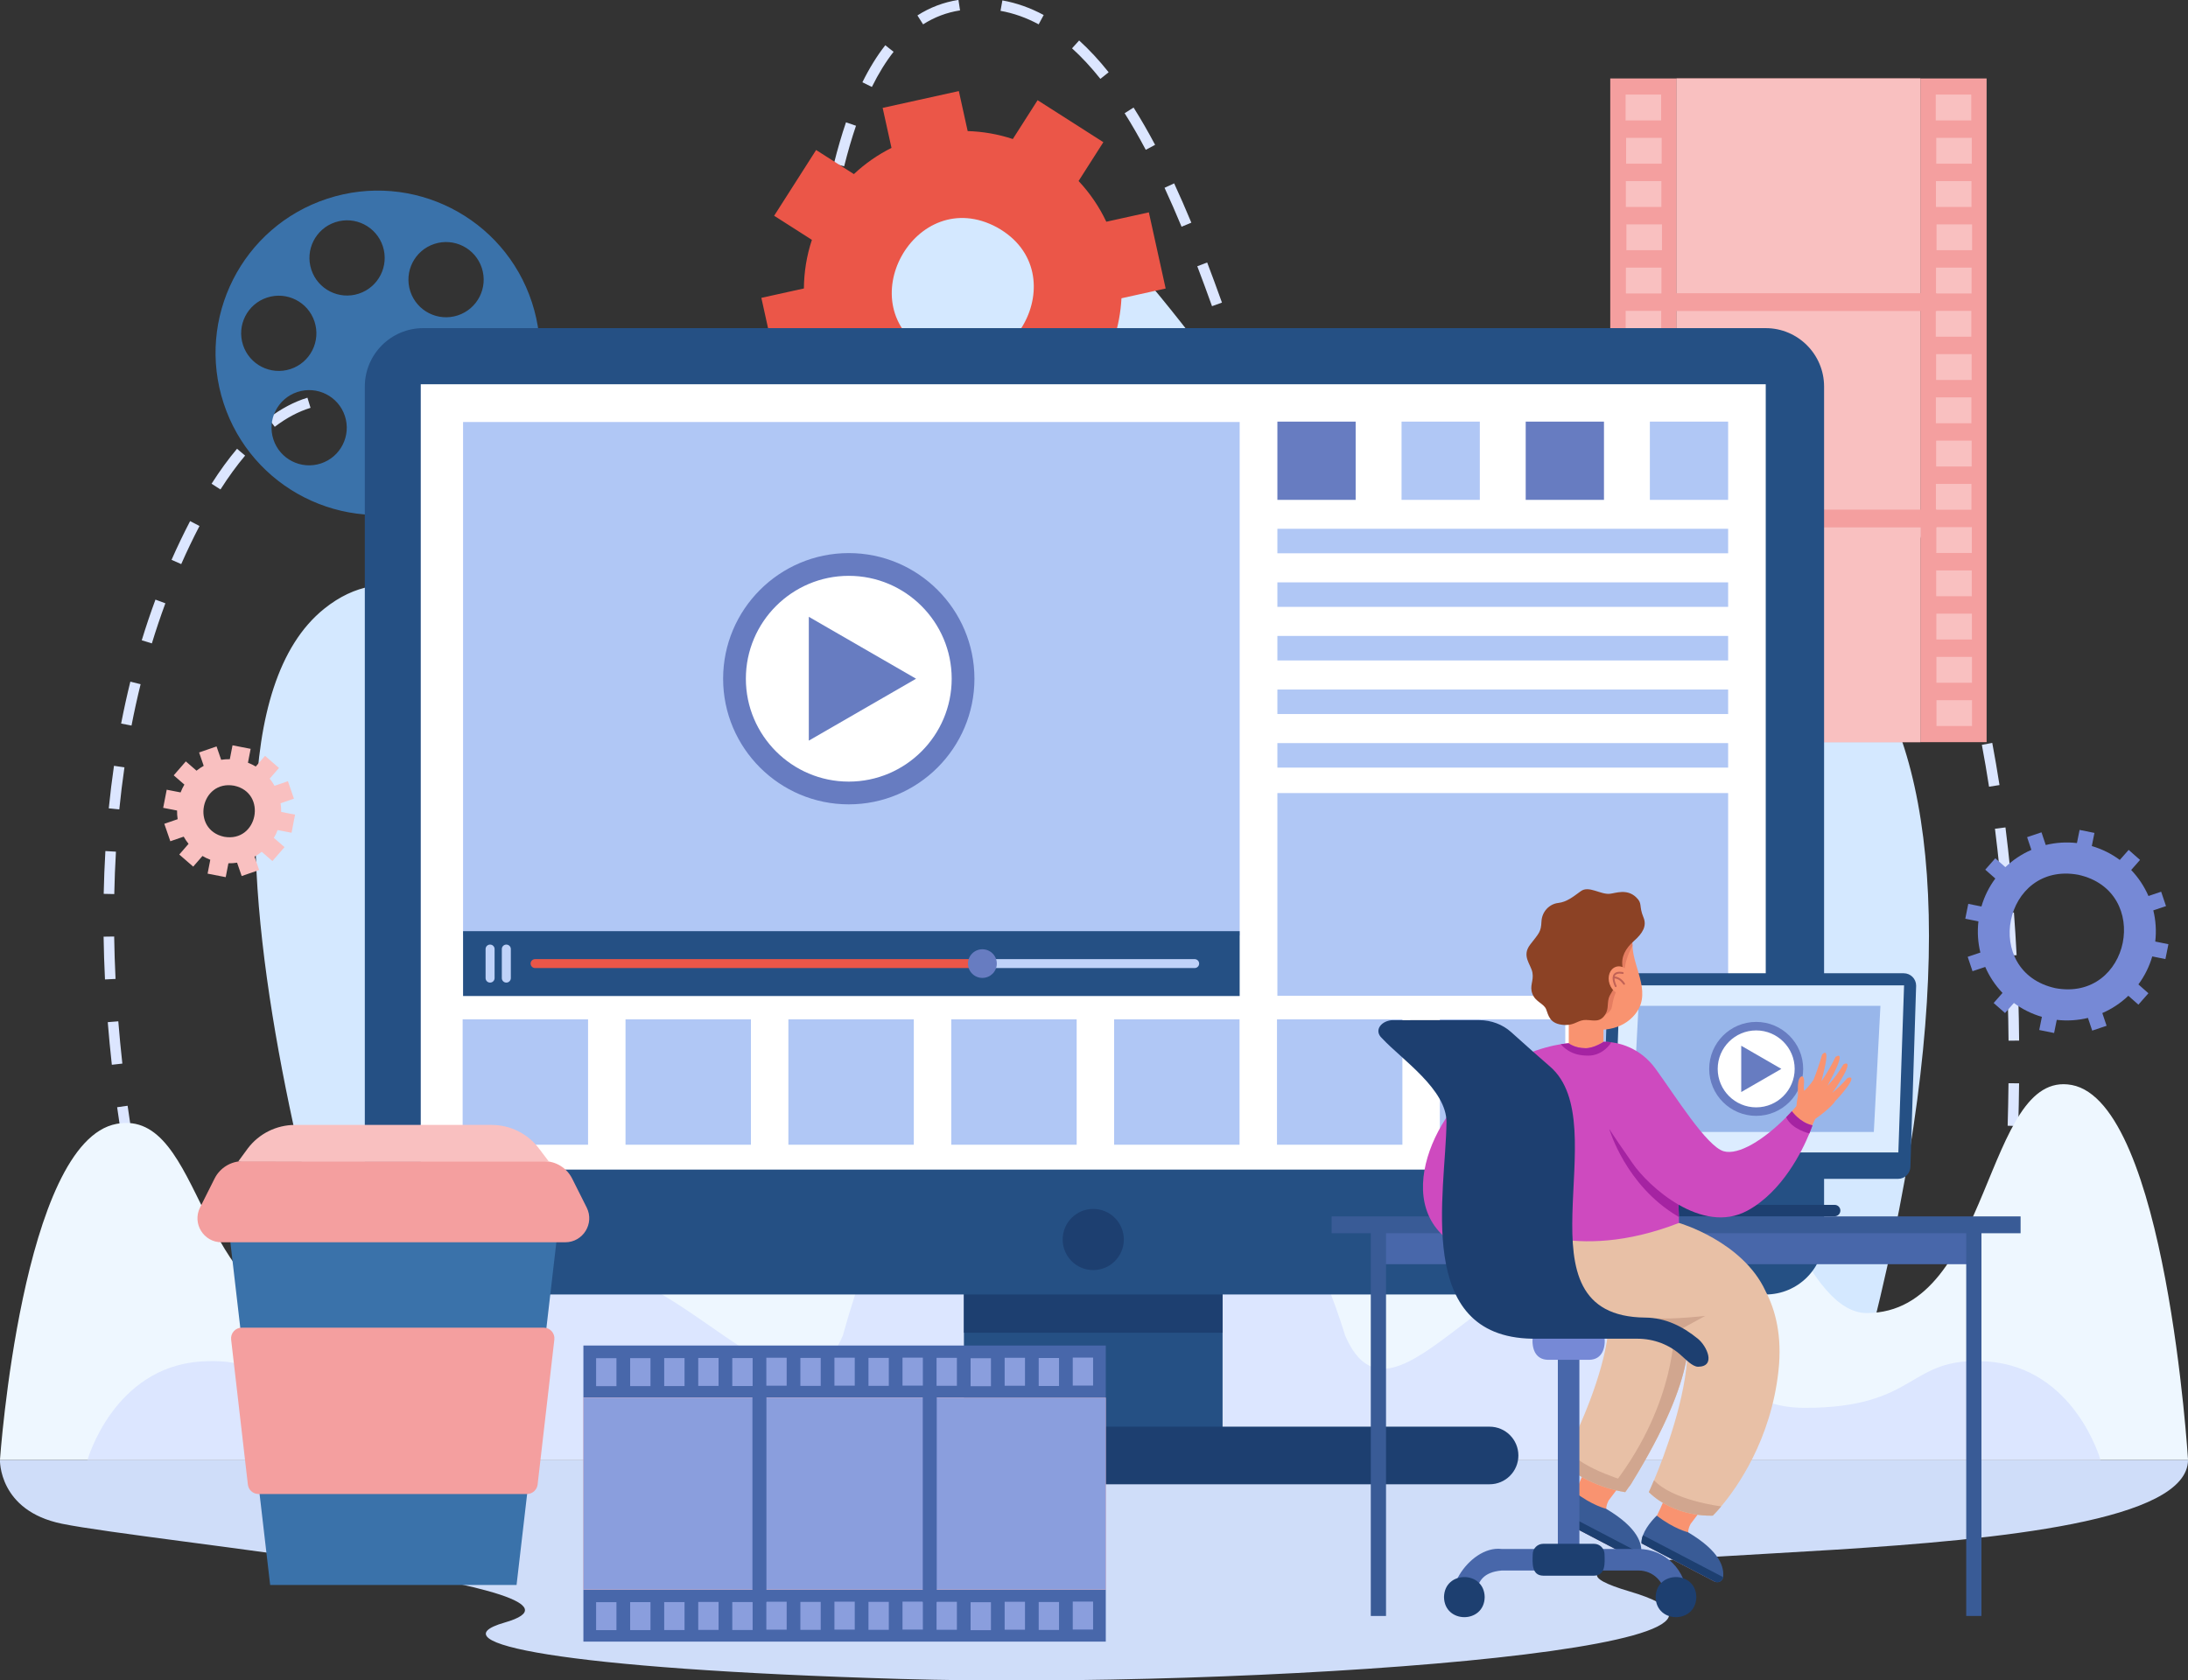 <?xml version="1.0" encoding="UTF-8"?>
<!-- Creator: CorelDRAW 2020 (64-Bit) -->
<svg xmlns="http://www.w3.org/2000/svg" xmlns:xlink="http://www.w3.org/1999/xlink" xmlns:xodm="http://www.corel.com/coreldraw/odm/2003" xml:space="preserve" width="124.257mm" height="95.453mm" version="1.1" style="shape-rendering:geometricPrecision; text-rendering:geometricPrecision; image-rendering:optimizeQuality; fill-rule:evenodd; clip-rule:evenodd" viewBox="0 0 12425.68 9545.32">
 <rect x="0" y="0" width="12425.68" height="9545.32" fill="#333333" stroke="none"/>
 <defs>
  <style type="text/css">
   <![CDATA[
    .fil10 {fill:#1D3F70;fill-rule:nonzero}
    .fil9 {fill:#255084;fill-rule:nonzero}
    .fil16 {fill:#395B96;fill-rule:nonzero}
    .fil6 {fill:#3A72AA;fill-rule:nonzero}
    .fil15 {fill:#4867AA;fill-rule:nonzero}
    .fil14 {fill:#677CC1;fill-rule:nonzero}
    .fil8 {fill:#7689D6;fill-rule:nonzero}
    .fil27 {fill:#8A9EDD;fill-rule:nonzero}
    .fil25 {fill:#8C4225;fill-rule:nonzero}
    .fil18 {fill:#98B6EA;fill-rule:nonzero}
    .fil20 {fill:#A523A2;fill-rule:nonzero}
    .fil12 {fill:#B0C7F5;fill-rule:nonzero}
    .fil13 {fill:#BFD2F9;fill-rule:nonzero}
    .fil26 {fill:#C16256;fill-rule:nonzero}
    .fil19 {fill:#CE4ABF;fill-rule:nonzero}
    .fil0 {fill:#CFDDF9;fill-rule:nonzero}
    .fil23 {fill:#D1A68F;fill-rule:nonzero}
    .fil1 {fill:#D4E8FF;fill-rule:nonzero}
    .fil2 {fill:#DCE6FF;fill-rule:nonzero}
    .fil17 {fill:#DCECFF;fill-rule:nonzero}
    .fil24 {fill:#E57D61;fill-rule:nonzero}
    .fil22 {fill:#E8C0A6;fill-rule:nonzero}
    .fil7 {fill:#EB5648;fill-rule:nonzero}
    .fil3 {fill:#EEF7FF;fill-rule:nonzero}
    .fil4 {fill:#F49F9F;fill-rule:nonzero}
    .fil21 {fill:#F99370;fill-rule:nonzero}
    .fil5 {fill:#F9C0C0;fill-rule:nonzero}
    .fil11 {fill:white;fill-rule:nonzero}
   ]]>
  </style>
 </defs>
 <g id="Layer_x0020_1">
  <g id="_1336392252864">
   <path class="fil0" d="M-0.21 8292.84c0,0 -9.58,288.44 351.58,362.39 494.01,101.17 3218.75,359.5 2514.3,561.45 -397.66,114.02 309.65,263.21 2246.53,320.25 1936.95,56.98 5260.56,-166.39 4142.86,-496.87 -1117.67,-330.47 3167.05,-52.8 3170.85,-747.22l-12426.12 0z"></path>
   <path class="fil1" d="M2192.78 8269.44c0,0 -1404.1,-3967.66 -351.31,-4811.8 703.69,-564.24 1390.72,856.3 2280.98,198.3 792.57,-585.81 280.21,-1962.62 1056.85,-2614.44 1116.79,-937.3 2534.5,3217.95 3648.28,2592.86 1751.99,-983.28 2822.99,567.89 1606.39,4642.31l-8241.19 -7.23z"></path>
   <path class="fil2" d="M5898.63 138.28c-70,-37.78 -142.88,-63.6 -216.68,-76.69l10.56 -59.23c80.06,14.24 158.99,42.14 234.6,82.95l-28.48 52.97zm-656.3 0.09l-32.34 -50.68c71.12,-45.66 149.52,-75.27 233.01,-88.18l9.16 59.51c-75.13,11.58 -145.72,38.25 -209.83,79.35zm1006.8 309.61c-52.49,-65.87 -106.62,-124.24 -160.98,-173.5l40.27 -44.61c56.77,51.44 113.16,112.18 167.67,180.62l-46.96 37.49zm-1297.69 45.93l-53.87 -26.57c39.47,-80.01 83.21,-150.82 130.03,-210.33l47.18 37.21c-44.24,56.28 -85.75,123.48 -123.34,199.69zm1555.33 357.02c-39.52,-74.51 -79.85,-144.46 -119.96,-207.89l50.77 -32.19c40.92,64.75 82.04,136.02 122.26,211.86l-53.07 28.22zm-1712.72 93.62l-58.32 -14.57c20.99,-83.99 44.08,-163.1 68.65,-235.14l56.88 19.45c-24.05,70.45 -46.7,147.91 -67.21,230.26zm1916.11 343.31c-32.29,-77.74 -64.8,-152.13 -96.72,-221.07l54.52 -25.29c32.24,69.68 65.07,144.79 97.69,223.27l-55.49 23.09zm-2006.4 130.26l-59.45 -8.61c12.16,-84.21 25.49,-165.2 39.69,-240.7l59.01 11.11c-14.03,74.68 -27.26,154.83 -39.25,238.2zm2179.27 321.01c-29.03,-81.12 -56.39,-155.28 -83.65,-226.7l56.13 -21.46c27.36,71.81 54.89,146.36 84.02,227.88l-56.5 20.28zm-2233.95 159.66l-59.8 -5.32c7.48,-84.39 15.62,-165.89 24.18,-242.24l59.72 6.72c-8.51,75.88 -16.66,156.92 -24.1,240.84zm5381.14 101.47c-74.41,-31.42 -149.68,-50.87 -223.81,-57.8l5.6 -59.9c80.2,7.52 161.45,28.47 241.55,62.27l-23.34 55.43zm-655.47 73.68l-34.36 -49.28c73.84,-51.75 148.44,-90.09 221.81,-113.92l18.51 57.22c-67.58,21.99 -136.86,57.65 -205.96,105.98zm-2334.33 123.6c-29.88,-89.49 -54.51,-162.46 -77.49,-229.64l56.83 -19.5c23.02,67.33 47.71,140.43 77.64,230.06l-56.98 19.08zm3370.78 74.91c-57.81,-59.32 -117.7,-111.69 -177.97,-155.63l35.41 -48.62c62.92,45.92 125.38,100.51 185.55,162.25l-42.99 42zm-8202.83 97.23c-74.94,-37.34 -148.67,-61.19 -219.12,-70.85l8.16 -59.59c76.94,10.55 156.92,36.33 237.73,76.6l-26.77 53.84zm2405.8 12.6l-59.98 -3.58c5.19,-87.42 10.36,-166.82 15.78,-242.72l59.94 4.29c-5.41,75.65 -10.55,154.82 -15.74,242.01zm4421.84 23.65l-46.61 -37.87c56.29,-69.6 109.72,-129.5 163.16,-183.09l42.52 42.51c-52.01,52.11 -104.02,110.48 -159.07,178.45zm-7475.55 18.39l-36.43 -47.81c71.73,-54.79 146.39,-94.32 221.9,-117.45l17.57 57.52c-68.67,21.03 -136.99,57.29 -203.04,107.74zm9139.36 226.76c-42.99,-70.33 -88.17,-136.85 -134.11,-197.7l47.93 -36.28c47.08,62.41 93.4,130.56 137.44,202.55l-51.26 31.43zm-8113.42 2.57c-61.4,-59.85 -121.76,-112.72 -179.42,-157.15l36.63 -47.67c59.49,45.84 121.64,100.26 184.69,161.72l-41.9 43.1zm4608.04 4.22c-27.58,-80.84 -54.57,-161.73 -77.38,-230.18l56.98 -19.03c22.76,68.36 49.75,149.11 77.22,229.77l-56.82 19.44zm-5942.37 122.36l-50.63 -32.38c47.21,-74.02 95.87,-140.88 144.65,-198.7l45.89 38.81c-47.06,55.8 -94.14,120.49 -139.91,192.27zm7503.09 16.98l-50.16 -33.17c50.16,-76.04 95.05,-141.82 137.19,-201.09l48.98 34.89c-41.76,58.7 -86.28,123.91 -136.01,199.37zm-4166.82 69.72l-60 -3.03c4.05,-80.35 8.07,-160.75 12.36,-242.56l59.99 3.15c-4.29,81.76 -8.31,162.13 -12.35,242.44zm-1681.68 145.23c-54.51,-67.75 -105.24,-128.05 -155.11,-184.33l44.94 -39.92c50.49,57.01 101.83,118.02 156.94,186.51l-46.77 37.74zm8011.37 65.64c-32.27,-75.32 -66.44,-148.49 -101.56,-217.47l53.53 -27.29c35.69,70.14 70.43,144.51 103.27,221.03l-55.24 23.73zm-3557.47 37.51c-27.2,-68.33 -55.32,-142.88 -85.95,-227.93l56.5 -20.4c30.42,84.4 58.31,158.35 85.25,226.06l-55.8 22.27zm1131.09 88.96l-50.19 -33.05c42.69,-64.99 86.76,-133.83 131.43,-203.39l50.49 32.51c-44.71,69.74 -88.84,138.65 -131.73,203.93zm-7462.47 0.01l-54.96 -24.29c32.98,-74.78 68.12,-148.2 105.46,-220.02l53.26 27.81c-36.74,70.66 -71.31,142.9 -103.76,216.5zm3532.46 148.07l-59.94 -3.89c4.55,-70.47 9.18,-149.67 14.16,-242.14l59.98 3.25c-4.98,92.68 -9.63,172.09 -14.2,242.78zm-1362.54 44.7c-54.96,-75.2 -100.76,-136.95 -144.13,-194.31l47.88 -36.3c43.58,57.62 89.57,119.61 144.72,195.09l-48.47 35.52zm7883.98 132.28c-24.2,-77.94 -50.02,-154.65 -76.69,-228.02l56.38 -20.62c27.05,74.28 53.25,151.93 77.73,230.78l-57.42 17.86zm-3508.04 26.63c-38.88,-60.05 -77.38,-130.77 -117.77,-216.18l54.3 -25.73c39.2,82.98 76.49,151.41 113.86,209.19l-50.39 32.72zm625.23 41.36l-44.13 -40.8c45.52,-49.4 94.36,-110.33 149.25,-186.27l48.68 35.27c-56.33,77.9 -106.63,140.64 -153.8,191.8zm-7337.84 57.34l-57.45 -17.59c23.87,-78.15 50.05,-155.87 77.83,-231.02l56.33 20.88c-27.38,74.06 -53.18,150.68 -76.71,227.73zm7019.84 129.59c-46.81,0 -92.7,-13.99 -136.45,-41.59l32.02 -50.89c65.71,41.53 130.36,41.63 200.18,8.5l25.81 54.29c-41.29,19.71 -82.15,29.69 -121.56,29.69zm-4397.71 4.96c-48.82,-66.03 -99.47,-135.83 -143.11,-196.06l48.63 -35.33c43.55,60.13 94.08,129.77 142.75,195.59l-48.27 35.8zm1033.47 48.88l-59.58 -7.68c9.23,-71.79 17.49,-150.41 25.28,-240.35l59.84 5.19c-7.85,90.78 -16.2,170.21 -25.54,242.84zm6688.44 156.77c-17.75,-79.44 -36.92,-158.2 -57.04,-234.08l58.18 -15.38c20.22,76.61 39.58,156.12 57.51,236.31l-58.65 13.15zm-10459.61 126.54l-58.98 -11.46c15.57,-80.28 33.17,-160.33 52.35,-237.93l58.3 14.44c-18.92,76.62 -36.3,155.66 -51.67,234.95zm3041.16 49.32c-47.86,-53.35 -99,-114.76 -156.34,-187.74l47.21 -37.19c56.53,71.94 106.84,132.37 153.81,184.74l-44.68 40.19zm612.15 146.33l-53.49 -27.36c27.5,-53.91 51.8,-128.73 72.25,-222.38l58.68 12.84c-21.85,100.08 -47.18,177.56 -77.44,236.9zm-208.4 143.11c-83.46,-13.19 -143.84,-51.23 -227.46,-116.93l37.95 -46.61c73.28,57.41 126.19,91.84 195.91,103.73l-6.4 59.81zm7104.01 8.48c-12.43,-80.27 -26.1,-160.23 -40.72,-237.67l59.04 -11.13c14.62,78.05 28.57,158.64 41.1,239.54l-59.42 9.26zm-10618.29 129.05l-59.77 -6.01c8.16,-81.33 18.11,-162.63 29.57,-241.62l59.44 8.64c-11.33,78.12 -21.16,158.53 -29.24,238.99zm10679.04 349.61c-8.07,-80.76 -17.18,-161.46 -27.05,-239.77l59.6 -7.55c9.97,78.84 19.08,160.08 27.15,241.38l-59.7 5.94zm-10707.58 131.26l-60.06 -1.24c1.68,-81.66 4.9,-163.44 9.59,-243.07l59.96 3.53c-4.65,78.89 -7.84,159.91 -9.49,240.78zm10743.45 350.18c-4.17,-80.81 -9.2,-161.89 -15.09,-240.93l59.89 -4.51c5.98,79.59 11.01,161.1 15.19,242.34l-59.99 3.1zm-10796.23 134.79c-3.99,-81.4 -6.63,-163.17 -7.85,-242.96l60.05 -0.91c1.22,79.1 3.84,160.17 7.79,240.92l-59.99 2.95zm10810.47 347.94c-0.76,-80.93 -2.28,-162.16 -4.65,-241.47l60.08 -1.78c2.37,79.75 3.89,161.42 4.56,242.7l-59.99 0.55zm-10771.55 136.72c-8.96,-80.97 -16.75,-162.38 -23.17,-242.01l59.87 -4.88c6.37,79.05 14.11,159.86 23,240.24l-59.7 6.65zm10826.5 348.14l-60.07 -1.77c2.37,-80.81 3.98,-162.1 4.83,-241.52l60.09 0.64c-0.86,79.79 -2.47,161.47 -4.85,242.65zm-10759.6 133.24c-13.36,-80.17 -25.73,-160.98 -36.75,-240.24l59.48 -8.29c10.96,78.72 23.25,158.99 36.51,238.62l-59.24 9.91zm10737.11 351.57l-59.98 -3.8c5.12,-80.49 9.58,-161.67 13.28,-241.31l59.99 2.79c-3.7,79.95 -8.16,161.45 -13.29,242.32zm-10645 125.53c-17.35,-79.2 -33.86,-159.26 -49.07,-237.99l58.98 -11.4c15.12,78.24 31.52,157.81 48.76,236.48l-58.67 12.91zm10606.75 358.15l-59.79 -5.67c7.59,-80.49 14.71,-161.51 20.97,-240.77l59.89 4.77c-6.36,79.53 -13.38,160.87 -21.07,241.67zm-10491.26 113.76c-21.02,-77.71 -41.41,-156.86 -60.6,-235.26l58.33 -14.3c19.09,77.92 39.35,156.59 60.24,233.87l-57.97 15.69zm10438.68 368.55l-59.61 -7.39c9.88,-80.23 19.27,-160.98 27.91,-240.14l59.7 6.59c-8.64,79.36 -18.04,160.45 -28,240.94zm-10300.15 97.3c-24.56,-75.35 -48.86,-153.43 -72.22,-232.09l57.58 -17.14c23.2,78.13 47.35,155.73 71.74,230.54l-57.1 18.69z"></path>
   <path class="fil3" d="M11765.13 6163.06c-498.39,-92.39 -453.31,1295.54 -1163.82,1295.54 -649.68,0 -997.25,-3100.87 -1710.14,-2470.17 -2865.95,2535.45 -636.07,-1779.11 -2563.16,-1863.44 -871.41,-38.14 -1452.03,1123.23 -1666.13,3179.5 -310.4,1858.92 -1030.2,-1417.86 -1770.96,-1113.2 -470.8,193.65 -416.88,2267.31 -1066.52,2267.31 -710.52,0 -663.71,-1167.08 -1162.17,-1074.7 -536.68,99.41 -662.44,1908.94 -662.44,1908.94l12426.12 0c0,0 -124.05,-2030.34 -660.78,-2129.78z"></path>
   <path class="fil2" d="M11287.52 7733.91c-458.61,-32.71 -383.73,263.11 -1037.39,263.11 -597.67,0 -581.25,-662.98 -981.21,-803.93 -736.46,-259.46 -1343.64,1053.86 -1629.19,394.73 -542.33,-1748.97 -2124.06,-2626.06 -2853.76,0 -285.53,659.13 -953.27,-517 -1629.22,-394.73 -416.08,75.29 -383.52,803.93 -981.16,803.93 -653.66,0 -578.83,-295.82 -1037.41,-263.11 -493.73,35.29 -641.2,558.93 -641.2,558.93l11431.78 0c0,0 -147.5,-523.64 -641.24,-558.93z"></path>
   <polygon class="fil4" points="9144.68,4215.72 9520.78,4215.72 9520.78,445.61 9144.68,445.61 "></polygon>
   <polygon class="fil4" points="10905.98,4215.72 11282.02,4215.72 11282.02,445.61 10905.98,445.61 "></polygon>
   <polygon class="fil4" points="9520.82,4215.72 10905.96,4215.72 10905.96,445.61 9520.82,445.61 "></polygon>
   <polygon class="fil5" points="9520.82,4215.72 10905.96,4215.72 10905.96,445.61 9520.82,445.61 "></polygon>
   <polygon class="fil5" points="9231.81,684.11 9433.65,684.11 9433.65,537.34 9231.81,537.34 "></polygon>
   <polygon class="fil5" points="9236.18,4123.99 9437.96,4123.99 9437.96,3977.23 9236.18,3977.23 "></polygon>
   <polygon class="fil5" points="9235.8,3878.28 9437.58,3878.28 9437.58,3731.52 9235.8,3731.52 "></polygon>
   <polygon class="fil5" points="9235.51,3632.58 9437.3,3632.58 9437.3,3485.82 9235.51,3485.82 "></polygon>
   <polygon class="fil5" points="9235.13,3141.16 9436.97,3141.16 9436.97,2994.4 9235.13,2994.4 "></polygon>
   <polygon class="fil5" points="9234.75,929.81 9436.59,929.81 9436.59,783.04 9234.75,783.04 "></polygon>
   <polygon class="fil5" points="9234.47,3386.87 9436.31,3386.87 9436.31,3240.1 9234.47,3240.1 "></polygon>
   <polygon class="fil5" points="9234.18,2649.75 9435.97,2649.75 9435.97,2502.98 9234.18,2502.98 "></polygon>
   <polygon class="fil5" points="9233.8,2158.34 9435.59,2158.34 9435.59,2011.58 9233.8,2011.58 "></polygon>
   <polygon class="fil5" points="9233.52,1666.93 9435.31,1666.93 9435.31,1520.16 9233.52,1520.16 "></polygon>
   <polygon class="fil5" points="9233.23,1175.52 9435.02,1175.52 9435.02,1028.75 9233.23,1028.75 "></polygon>
   <polygon class="fil5" points="9232.85,2895.46 9434.64,2895.46 9434.64,2748.7 9232.85,2748.7 "></polygon>
   <polygon class="fil5" points="9232.47,2404.05 9434.32,2404.05 9434.32,2257.29 9232.47,2257.29 "></polygon>
   <polygon class="fil5" points="9232.19,1912.64 9434.03,1912.64 9434.03,1765.87 9232.19,1765.87 "></polygon>
   <polygon class="fil5" points="9236.46,1421.23 9438.25,1421.23 9438.25,1274.46 9236.46,1274.46 "></polygon>
   <polygon class="fil5" points="10993.11,684.11 11194.89,684.11 11194.89,537.34 10993.11,537.34 "></polygon>
   <polygon class="fil5" points="10997.28,4123.99 11199.12,4123.99 11199.12,3977.23 10997.28,3977.23 "></polygon>
   <polygon class="fil5" points="10997,3878.28 11198.84,3878.28 11198.84,3731.52 10997,3731.52 "></polygon>
   <polygon class="fil5" points="10996.71,3632.58 11198.5,3632.58 11198.5,3485.82 10996.71,3485.82 "></polygon>
   <polygon class="fil5" points="10996.33,3141.16 11198.12,3141.16 11198.12,2994.4 10996.33,2994.4 "></polygon>
   <polygon class="fil5" points="10996.05,929.81 11197.83,929.81 11197.83,783.04 10996.05,783.04 "></polygon>
   <polygon class="fil5" points="10995.76,3386.87 11197.55,3386.87 11197.55,3240.1 10995.76,3240.1 "></polygon>
   <polygon class="fil5" points="10995.38,2649.75 11197.17,2649.75 11197.17,2502.98 10995.38,2502.98 "></polygon>
   <polygon class="fil5" points="10995.1,2158.34 11196.88,2158.34 11196.88,2011.58 10995.1,2011.58 "></polygon>
   <polygon class="fil5" points="10994.72,1666.93 11196.56,1666.93 11196.56,1520.16 10994.72,1520.16 "></polygon>
   <polygon class="fil5" points="10994.34,1175.52 11196.18,1175.52 11196.18,1028.75 10994.34,1028.75 "></polygon>
   <polygon class="fil5" points="10994.05,2895.46 11195.9,2895.46 11195.9,2748.7 10994.05,2748.7 "></polygon>
   <polygon class="fil5" points="10993.77,2404.05 11195.56,2404.05 11195.56,2257.29 10993.77,2257.29 "></polygon>
   <polygon class="fil5" points="10993.39,1912.64 11195.18,1912.64 11195.18,1765.87 10993.39,1765.87 "></polygon>
   <polygon class="fil5" points="10997.66,1421.23 11199.5,1421.23 11199.5,1274.46 10997.66,1274.46 "></polygon>
   <polygon class="fil4" points="9438.25,1766.52 10997.64,1766.52 10997.64,1665.62 9438.25,1665.62 "></polygon>
   <polygon class="fil4" points="9438.25,2995.71 10997.64,2995.71 10997.64,2894.81 9438.25,2894.81 "></polygon>
   <path class="fil6" d="M2776.67 2315.78c-112.13,36.73 -232.81,-24.4 -269.53,-136.53 -36.73,-112.13 24.4,-232.8 136.53,-269.53 112.13,-36.73 232.81,24.4 269.54,136.53 36.73,112.13 -24.4,232.81 -136.54,269.53zm-310 -930.27c112.14,-36.74 232.81,24.39 269.53,136.53 36.74,112.13 -24.39,232.8 -136.53,269.53 -112.13,36.73 -232.8,-24.4 -269.53,-136.53 -36.73,-112.13 24.4,-232.81 136.53,-269.53zm-429.16 282.65c-112.14,36.74 -232.8,-24.4 -269.54,-136.53 -36.72,-112.13 24.41,-232.8 136.53,-269.53 112.14,-36.73 232.81,24.4 269.54,136.53 36.74,112.13 -24.4,232.8 -136.53,269.53zm352.58 1076.48c-112.13,36.73 -232.81,-24.41 -269.53,-136.54 -36.73,-112.14 24.39,-232.81 136.53,-269.54 112.13,-36.72 232.81,24.41 269.54,136.53 36.73,112.14 -24.4,232.81 -136.54,269.55zm-740.43 -648.27c-112.13,36.73 -232.81,-24.4 -269.53,-136.53 -36.73,-112.14 24.39,-232.81 136.53,-269.53 112.13,-36.73 232.8,24.39 269.53,136.52 36.73,112.14 -24.4,232.81 -136.53,269.54zm172.48 536.31c-112.13,36.72 -232.82,-24.4 -269.54,-136.54 -36.73,-112.13 24.41,-232.81 136.54,-269.54 112.12,-36.73 232.81,24.41 269.53,136.54 36.73,112.13 -24.4,232.81 -136.53,269.54zm36.54 -1504.04c-483.45,158.34 -746.98,678.62 -588.64,1162.07 158.34,483.43 678.62,746.98 1162.06,588.64 483.44,-158.36 746.98,-678.63 588.64,-1162.07 -158.34,-483.44 -678.62,-746.98 -1162.06,-588.64z"></path>
   <path class="fil7" d="M5272.59 2001.27c-462.91,-258.2 -74.43,-961.45 390.13,-709.41 462.86,258.19 74.39,961.43 -390.13,709.41zm1027.9 439.76l238.36 -373.46 -214.38 -136.88c25.66,-77.38 40.27,-156.93 44.35,-236.45l251 -55.41 -95.49 -432.65 -241.57 53.31c-39.63,-83.8 -92.38,-162.06 -157.5,-231.35l140.74 -220.53 -373.43 -238.43 -140.78 220.56c-83.87,-27.8 -170.25,-42.64 -256.36,-45.14l-50.18 -227.24 -432.65 95.48 50.18 227.26c-77.12,38.54 -149.2,88.35 -213.57,148.85l-214.43 -136.87 -238.38 373.47 214.39 136.86c-29.91,90.28 -44.8,183.47 -45.48,276.17l-241.57 53.32 95.5 432.66 251.05 -55.41c37.16,70.44 83.86,136.42 139.72,195.83l-140.74 220.52 373.43 238.42 140.79 -220.53c83.85,27.79 170.19,42.61 256.35,45.13l58.48 264.88 432.65 -95.49 -58.48 -264.89c77.12,-38.54 149.2,-88.35 213.57,-148.86l214.43 136.87z"></path>
   <path class="fil8" d="M11672.68 5613.13c-421.89,-92.6 -294.89,-722.33 129.94,-644.14 421.88,92.59 294.79,722.32 -129.94,644.14zm624.72 -165.28l17.08 -84.45 -74.7 -15.1c6.93,-60.62 2.85,-120.39 -11.1,-177.04l72.13 -24.26 -27.52 -81.72 -72.14 24.32c-23.82,-54.63 -57.04,-104.7 -98.14,-147.76l50.31 -57.14 -64.64 -56.98 -50.3 57.04c-46.89,-34.71 -100.32,-61.75 -158.98,-78.78l15 -74.7 -84.38 -17.04 -15.09 74.7c-60.65,-7.01 -120.45,-2.83 -177.11,11.04l-24.2 -72.11 -81.72 27.49 24.3 72.2c-54.67,23.78 -104.69,57.04 -147.78,98.16l-57.14 -50.39 -56.95 64.69 57.04 50.29c-34.73,46.86 -61.78,100.35 -78.77,158.94l-74.79 -15.04 -16.99 84.5 74.69 15.05c-7.02,60.67 -2.85,120.43 11.01,177.1l-72.04 24.25 27.43 81.67 72.23 -24.26c23.73,54.57 57.05,104.64 98.14,147.75l-50.3 57.15 64.63 56.97 50.31 -57.09c46.79,34.76 100.32,61.75 158.98,78.84l-15.09 74.65 84.47 17.02 15.09 -74.64c60.65,6.96 120.44,2.78 177.11,-11.03l24.2 72.07 81.72 -27.46 -24.3 -72.19c54.58,-23.78 104.69,-57.04 147.78,-98.16l57.14 50.33 56.94 -64.64 -57.04 -50.34c34.74,-46.8 61.7,-100.3 78.78,-158.94l74.7 15.04z"></path>
   <path class="fil5" d="M1273 4753.2c-190.12,-40.32 -134.98,-324.06 56.39,-290.25 190.12,40.31 134.96,324.06 -56.39,290.25zm382.63 -22.87l19.99 -102.94 -78.84 -15.31c0.25,-16.66 -0.87,-33.1 -3.36,-49.22l75.85 -26.13 -34.15 -99.15 -75.95 26.17c-8.05,-14.36 -17.26,-28.04 -27.58,-40.87l52.7 -60.63 -79.15 -68.78 -52.63 60.55c-14,-8.34 -28.84,-15.53 -44.38,-21.54l15.32 -78.85 -102.94 -19.99 -15.31 78.84c-16.65,-0.25 -33.11,0.87 -49.22,3.37l-26.13 -75.86 -99.14 34.16 26.15 75.95c-14.36,8.04 -28.02,17.26 -40.85,27.58l-60.63 -52.7 -68.8 79.15 60.56 52.62c-8.35,14.01 -15.54,28.85 -21.54,44.39l-78.84 -15.32 -20 102.94 78.83 15.3c-0.23,16.66 0.88,33.12 3.37,49.22l-75.84 26.13 34.15 99.15 75.95 -26.16c8.04,14.36 17.26,28.03 27.57,40.88l-52.69 60.63 79.15 68.75 52.62 -60.5c14,8.29 28.84,15.53 44.38,21.52l-15.31 78.83 102.93 19.98 15.31 -78.84c16.66,0.27 33.11,-0.85 49.22,-3.37l26.13 75.89 99.15 -34.17 -26.17 -75.94c14.36,-8.03 28.04,-17.29 40.87,-27.57l60.63 52.68 68.79 -79.15 -60.56 -52.62c8.35,-14 15.55,-28.85 21.55,-44.39l78.84 15.32z"></path>
   <polygon class="fil9" points="5474.05,8170.58 6943.01,8170.58 6943.01,6840.06 5474.05,6840.06 "></polygon>
   <polygon class="fil10" points="5474.05,7570.37 6943.01,7570.37 6943.01,6059.22 5474.05,6059.22 "></polygon>
   <path class="fil10" d="M8459.3 8431.17l-4501.49 0c-90.37,0 -163.61,-73.25 -163.61,-163.6l0 0c0,-90.35 73.24,-163.6 163.61,-163.6l4501.49 0c90.34,0 163.61,73.25 163.61,163.6l0 0c0,90.35 -73.27,163.6 -163.61,163.6z"></path>
   <path class="fil9" d="M2071.77 7020.97l0 -4825.01c0,-183.4 148.66,-332.06 332.05,-332.06l7623.17 0c183.37,0 332,148.66 332,332.06l0 4825.01c0,183.37 -148.63,332.08 -332,332.08l-7623.17 0c-183.39,0 -332.05,-148.71 -332.05,-332.08z"></path>
   <polygon class="fil11" points="2389.46,6643.69 10027.7,6643.69 10027.7,2182.7 2389.46,2182.7 "></polygon>
   <path class="fil10" d="M6382.21 7040.78c0,95.91 -77.76,173.67 -173.67,173.67 -95.91,0 -173.67,-77.76 -173.67,-173.67 0,-95.91 77.76,-173.67 173.67,-173.67 95.91,0 173.67,77.76 173.67,173.67z"></path>
   <polygon class="fil12" points="2629.77,5313.55 7040.1,5313.55 7040.1,2397.16 2629.77,2397.16 "></polygon>
   <polygon class="fil9" points="2629.77,5657.68 7040.1,5657.68 7040.1,5289.34 2629.77,5289.34 "></polygon>
   <path class="fil13" d="M6784.39 5498.89l-1205.37 0c-14.08,0 -25.54,-11.35 -25.54,-25.38 0,-14.03 11.46,-25.38 25.54,-25.38l1205.37 0c14.13,0 25.59,11.35 25.59,25.38 0,14.03 -11.46,25.38 -25.59,25.38z"></path>
   <path class="fil7" d="M5579.02 5498.89l-2540.1 0c-14.13,0 -25.58,-11.35 -25.58,-25.38 0,-14.03 11.45,-25.38 25.58,-25.38l2540.1 0c14.14,0 25.61,11.35 25.61,25.38 0,14.03 -11.47,25.38 -25.61,25.38z"></path>
   <path class="fil14" d="M5660.91 5473.51c0,44.93 -36.64,81.35 -81.89,81.35 -45.2,0 -81.83,-36.42 -81.83,-81.35 0,-44.93 36.63,-81.35 81.83,-81.35 45.25,0 81.89,36.42 81.89,81.35z"></path>
   <path class="fil13" d="M2783.19 5581.47c-14.11,0 -25.56,-11.41 -25.56,-25.43l0 -165.1c0,-14.04 11.45,-25.39 25.56,-25.39 14.13,0 25.58,11.35 25.58,25.39l0 165.1c0,14.02 -11.45,25.43 -25.58,25.43z"></path>
   <path class="fil13" d="M2875.45 5581.47c-14.12,0 -25.58,-11.41 -25.58,-25.43l0 -165.1c0,-14.04 11.46,-25.39 25.58,-25.39 14.11,0 25.57,11.35 25.57,25.39l0 165.1c0,14.02 -11.46,25.43 -25.57,25.43z"></path>
   <path class="fil11" d="M5469.24 3855.35c0,358.45 -290.57,649.02 -649.06,649.02 -358.42,0 -649,-290.57 -649,-649.02 0,-358.45 290.58,-649.02 649,-649.02 358.49,0 649.06,290.57 649.06,649.02z"></path>
   <path class="fil14" d="M4820.18 3270.93c-322.23,0 -584.4,262.16 -584.4,584.42 0,322.25 262.17,584.43 584.4,584.43 322.28,0 584.47,-262.18 584.47,-584.43 0,-322.26 -262.19,-584.42 -584.47,-584.42zm0 1298.04c-393.47,0 -713.59,-320.13 -713.59,-713.62 0,-393.49 320.12,-713.62 713.59,-713.62 393.51,0 713.64,320.13 713.64,713.62 0,393.49 -320.13,713.62 -713.64,713.62z"></path>
   <polygon class="fil14" points="5202.39,3855.35 4593.25,3503.66 4593.25,4207.04 "></polygon>
   <polygon class="fil12" points="2627.36,6502.42 3339.61,6502.42 3339.61,5790.17 2627.36,5790.17 "></polygon>
   <polygon class="fil12" points="3552.29,6502.42 4264.54,6502.42 4264.54,5790.17 3552.29,5790.17 "></polygon>
   <polygon class="fil12" points="4477.23,6502.42 5189.48,6502.42 5189.48,5790.17 4477.23,5790.17 "></polygon>
   <polygon class="fil12" points="5402.14,6502.42 6114.39,6502.42 6114.39,5790.17 5402.14,5790.17 "></polygon>
   <polygon class="fil12" points="6327.1,6502.42 7039.35,6502.42 7039.35,5790.17 6327.1,5790.17 "></polygon>
   <polygon class="fil12" points="7252.01,6502.42 7964.26,6502.42 7964.26,5790.17 7252.01,5790.17 "></polygon>
   <polygon class="fil12" points="8176.97,6502.42 8889.22,6502.42 8889.22,5790.17 8176.97,5790.17 "></polygon>
   <polygon class="fil12" points="9101.88,6502.42 9814.13,6502.42 9814.13,5790.17 9101.88,5790.17 "></polygon>
   <polygon class="fil12" points="7254.31,5656.28 9814.13,5656.28 9814.13,4504.91 7254.31,4504.91 "></polygon>
   <polygon class="fil12" points="7254.31,4360.31 9814.13,4360.31 9814.13,4221.07 7254.31,4221.07 "></polygon>
   <polygon class="fil12" points="7254.31,3142.88 9814.13,3142.88 9814.13,3003.64 7254.31,3003.64 "></polygon>
   <polygon class="fil12" points="7254.31,3447.24 9814.13,3447.24 9814.13,3308 7254.31,3308 "></polygon>
   <polygon class="fil12" points="7254.31,4055.96 9814.13,4055.96 9814.13,3916.72 7254.31,3916.72 "></polygon>
   <polygon class="fil12" points="7254.31,3751.59 9814.13,3751.59 9814.13,3612.36 7254.31,3612.36 "></polygon>
   <polygon class="fil14" points="7254.31,2839.42 7698.8,2839.42 7698.8,2394.93 7254.31,2394.93 "></polygon>
   <polygon class="fil12" points="7959.44,2839.42 8403.93,2839.42 8403.93,2394.93 7959.44,2394.93 "></polygon>
   <polygon class="fil14" points="8664.52,2839.42 9109,2839.42 9109,2394.93 8664.52,2394.93 "></polygon>
   <polygon class="fil12" points="9369.62,2839.42 9814.11,2839.42 9814.11,2394.93 9369.62,2394.93 "></polygon>
   <polygon class="fil15" points="7849.98,7181.09 11187.43,7181.09 11187.43,6998.53 7849.98,6998.53 "></polygon>
   <polygon class="fil16" points="7562.4,6909.53 11474.98,6909.53 11474.98,7005.22 11252.69,7005.22 11252.69,9179.25 11166.23,9179.25 11166.23,7005.22 7871.24,7005.22 7871.24,9179.25 7784.75,9179.25 7784.75,7005.22 7562.4,7005.22 "></polygon>
   <polygon class="fil9" points="9857.47,6844.03 10089.25,6844.03 10089.25,6594.74 9857.47,6594.74 "></polygon>
   <polygon class="fil10" points="9857.47,6739.39 10089.25,6739.39 10089.25,6440.08 9857.47,6440.08 "></polygon>
   <path class="fil10" d="M10419.17 6908.83l-891.52 0c-17.94,0 -32.46,-14.52 -32.46,-32.41l0 0c0,-17.88 14.52,-32.39 32.46,-32.39l891.52 0c17.84,0 32.36,14.51 32.36,32.39l0 0c0,17.89 -14.52,32.41 -32.36,32.41z"></path>
   <path class="fil9" d="M9097.41 6625.91l32.46 -1027.03c0,-38.89 31.52,-70.43 70.43,-70.43l1611.05 0c38.91,0 70.42,31.54 70.42,70.43l-32.46 1027.03c0,38.88 -31.51,70.42 -70.42,70.42l-1611.05 0c-38.82,0 -70.43,-31.54 -70.43,-70.42z"></path>
   <polygon class="fil17" points="10813.25,5597.06 10780.79,6546.17 9166.04,6546.17 9198.5,5597.06 "></polygon>
   <path class="fil10" d="M10013.42 6622.27c0,22.11 -17.94,40.06 -40.06,40.06 -22.11,0 -40.05,-17.95 -40.05,-40.06 0,-22.18 17.94,-40.11 40.05,-40.11 22.12,0 40.06,17.93 40.06,40.11z"></path>
   <polygon class="fil18" points="9267.69,6429.75 10641.55,6429.75 10679.04,5713.48 9305.27,5713.48 "></polygon>
   <path class="fil11" d="M10216.06 6071.64c0,133.99 -108.59,242.65 -242.7,242.65 -134.01,0 -242.59,-108.66 -242.59,-242.65 0,-134.05 108.58,-242.7 242.59,-242.7 134.11,0 242.7,108.65 242.7,242.7z"></path>
   <path class="fil14" d="M9973.36 5853.09c-120.44,0 -218.49,98.06 -218.49,218.55 0,120.49 98.05,218.5 218.49,218.5 120.54,0 218.59,-98.01 218.59,-218.5 0,-120.49 -98.05,-218.55 -218.59,-218.55zm0 485.35c-147.11,0 -266.8,-119.69 -266.8,-266.8 0,-147.16 119.69,-266.86 266.8,-266.86 147.12,0 266.9,119.7 266.9,266.86 0,147.11 -119.78,266.8 -266.9,266.8z"></path>
   <polygon class="fil14" points="10116.3,6071.64 9888.51,5940.11 9888.51,6203.11 "></polygon>
   <path class="fil19" d="M8510.82 7152.81l101.05 -152.52c0,0 -73.8,-71.44 -125.31,-97.03 -56.82,-28.28 -59.23,-94.78 -30.2,-163.81 0,0 0.05,0 0.05,-0.12 33.73,-80.11 109.89,-163.7 192.63,-195.36 8.67,-3.37 17.45,-6.1 26.24,-8.25 3.26,-0.69 6.48,-1.66 9.63,-2.61 185.19,-56.51 217.36,-435.45 222.96,-564.23l0 -0.06c1.14,-26.62 1.14,-42.58 1.14,-42.58 0,0 -16.42,0.65 -45.46,5.25 -88.84,14.14 -295.1,65.87 -508.84,253.3 -283.66,248.92 -497.66,866.06 156.11,968.02z"></path>
   <path class="fil20" d="M8456.41 6739.39c37.27,-88.53 126.27,-181.33 218.87,-203.61 3.26,-0.81 6.48,-1.66 9.63,-2.63l-14.98 -167.23c0,0 -168.59,218.38 -213.52,373.47z"></path>
   <path class="fil21" d="M8909.01 5810.73l0 115.51c0,0 81.44,80.55 197.14,-8.19l0 -173.46 -197.14 66.14z"></path>
   <path class="fil21" d="M8836.12 6539.59c0,0 729.12,363.56 769.84,503.71 729.5,279.92 482.06,983.17 -4.75,1612.74 -74.51,137.47 170.46,179.18 181.19,292.72 2.37,26.56 -25.82,45.09 -49.45,32.77l-410.78 -214.85c102.12,-144.54 433.08,-850.63 214.5,-1167.34 -224.94,-205.91 -343.2,-474.48 -604.88,-528.89 -208.74,-47.28 -278.63,-294.06 -95.67,-530.86z"></path>
   <path class="fil16" d="M9330.42 8720.57c-5.69,14.78 -8.82,30.26 -8.25,46.11l414.77 216.94c20.12,10.55 45.17,-1.71 48.4,-24.2 7.5,-52.7 -13.38,-145.83 -199.32,-255.82 0,0 -80.29,-19.07 -177.1,-94.37 0,0 -56,51.41 -78.5,111.34z"></path>
   <path class="fil10" d="M9785.44 8958.61l-455.02 -238.04c-5.69,14.78 -8.82,30.26 -8.25,46.11l414.77 216.94c20.4,10.71 45.84,-2.09 48.5,-25.01z"></path>
   <path class="fil21" d="M8932.17 6609.84c0,0 167.71,159.91 208.33,300.01 729.5,279.92 482.16,983.17 -4.65,1612.74 -74.6,137.52 170.47,179.18 181.19,292.72 2.37,26.56 -25.81,45.08 -49.45,32.76l-410.78 -214.84c102.13,-144.54 433.09,-850.64 214.41,-1167.34 -224.85,-205.91 -246.21,-318.38 -507.92,-372.79 0,0 185.97,-246.45 368.87,-483.26z"></path>
   <path class="fil22" d="M8578.93 6946.64l956.13 0c0,0 361.04,104.21 491.36,386.86 0.1,0.32 0.28,0.64 0.38,0.96 56.09,106.68 94.72,253.69 73.37,450.65 -42.62,393.77 -234.82,663.79 -325.55,771.64 0,0 0,0 0,0 -29.05,34.55 -47.74,52.48 -47.74,52.48 0,0 -211.38,13.39 -363.05,-133.45 0,0 11.58,-24.85 29.52,-67.53 58.37,-139.34 183.66,-468.32 190.87,-738.22 -12.34,124.62 -75.45,360.94 -318.05,753.75l0 0c-4.46,6.37 -8.83,12.74 -13.29,19.23 -7.59,10.76 -15.28,21.68 -23.16,32.77 0,0 -217.16,-27.69 -358.58,-170.78 0,0 13.76,-25.27 35.12,-68.33 63.5,-127.83 193.43,-412.79 225.51,-659.99l-526.16 -25.91c-241.53,-232.05 -26.68,-604.13 -26.68,-604.13z"></path>
   <path class="fil23" d="M8871.14 8305c141.42,143.15 358.58,170.78 358.58,170.78 12.63,-17.67 24.77,-34.97 36.45,-52 0,0 -288.92,-79.95 -359.91,-187l0 -0.06c-21.26,43.05 -35.12,68.28 -35.12,68.28z"></path>
   <path class="fil16" d="M8864.97 8587.11c-5.6,14.79 -8.82,30.32 -8.16,46.12l414.77 216.94c20.12,10.55 45.08,-1.66 48.4,-24.21 7.5,-52.7 -13.38,-145.83 -199.41,-255.82 0,0 -80.29,-19.07 -177.1,-94.36 0,0 -55.91,51.47 -78.5,111.33z"></path>
   <path class="fil10" d="M9320.08 8825.15l-455.11 -238.04c-5.6,14.79 -8.82,30.32 -8.16,46.12l414.77 216.94c20.4,10.71 45.75,-2.1 48.5,-25.02z"></path>
   <path class="fil23" d="M9393.35 8408.25c-17.94,42.68 -29.52,67.53 -29.52,67.53 151.67,146.84 363.05,133.45 363.05,133.45 0,0 18.69,-17.93 47.74,-52.48 -4.84,-0.59 -276.96,-34.64 -381.27,-148.5z"></path>
   <path class="fil23" d="M9173.06 8419.98l79.82 23.03c4.46,-6.49 8.83,-12.86 13.29,-19.23l0 0c397.97,-644.51 312.93,-867.66 312.93,-867.66l-71.09 -10.33c0,0 13.09,414.17 -334.95,874.19z"></path>
   <path class="fil19" d="M8578.89 6946.64c0,0 354.23,234.45 956.17,0 0,-10.01 -0.1,-20.95 -0.38,-32.67 -0.38,-21.52 -1.33,-45.52 -2.75,-71.44 -6.08,-115.67 -21.46,-268.03 -46.42,-391.95 -7.59,-37.54 -15.94,-72.46 -25.34,-102.98 -44.13,-192.36 -187.55,-350.72 -318.24,-414.34 -12.06,-5.89 -24.01,-10.93 -35.78,-15.15 0,0 -53.25,36.36 -102.04,36.04 -62.54,-0.37 -95.1,-27.91 -95.1,-27.91 -11.48,5.04 -22.68,10.93 -33.6,17.68 -123.95,77.97 -209.72,277.13 -226.37,600.05 -0.86,16.23 -1.5,32.73 -1.99,49.65 -11.24,153.05 -20.08,223.37 -68.16,353.02z"></path>
   <path class="fil21" d="M9091.53 6228.49c227.69,193.23 384.21,663.21 736.24,641.78 215.54,-42.15 335.99,-248 435.74,-421.13 15.66,-30.21 30.37,-59.71 44.04,-91.16 31.51,-67.31 -65.39,-126.49 -110.86,-68.81 -102.03,109.62 -252.37,321.26 -397.78,335.67 -85.23,-39.57 -134.96,-138.86 -187.83,-216.46 -91.3,-145.56 -176.44,-290.85 -305.33,-410.86 -154.05,-138.06 -363.8,87.67 -214.13,231.13l-0.09 -0.16z"></path>
   <path class="fil23" d="M9683.97 7474.77c0,0 -176.44,20.35 -286.44,13.6l156.22 57.42c0,0 51.54,-27.59 130.22,-71.02z"></path>
   <path class="fil21" d="M10232.48 6113.73c24.96,4.66 4.46,61.21 13.85,82.37 30.28,-27.21 52.96,-63.41 53.25,-63.47 18.51,-46.85 34.55,-94.67 48.4,-143.25 55.53,-52.96 -1.14,131.59 -3.32,150.7 0.19,0.11 0.48,0.21 0.67,0.32 29.32,-43.97 56.18,-89.64 79.06,-137.26 69.09,-41.77 -37.3,145.29 -45.37,163.61 0,0.05 0.19,0.16 0.19,0.27 34.55,-36.69 64.64,-77.66 89.98,-121.3 73.27,-35.88 -49.55,145.78 -63.21,160.66 0,0.16 0.09,0.37 0.19,0.54 31.41,-24.91 59.51,-53.77 85.89,-83.82 73.08,-23.67 -55.52,118.36 -69.48,130.67 -5.5,13.29 -57.32,66.2 -133.16,115.03 -24.77,16.01 -85.51,-40.05 -87.22,-68.97 -1.71,-27.15 5.98,-63.46 8.35,-76.63 0.57,-26.47 -7.5,-101.38 21.93,-109.47z"></path>
   <path class="fil20" d="M9139.36 6413.52c0,0 91.41,318.96 388.29,495.31 2.47,1.5 4.65,3.48 7.03,5.14 -2.47,-117.71 -18.61,-311.83 -49.17,-463.39l-346.15 -37.06z"></path>
   <path class="fil21" d="M8913.09 5813.73c151.29,60.57 281.89,41.51 357.92,-35.93 122.91,-125.05 4.27,-272.27 0,-405.13 -2.75,-35.83 -1.52,-61.58 -1.52,-61.58 -512.62,57.35 -383.54,500.39 -356.4,502.64z"></path>
   <path class="fil24" d="M9014.08 5793.65c26.58,-3.32 130.88,-19.76 140,-74.5 8.92,-54.72 20.12,-77 20.12,-77l53.81 -91.2c-13.28,-83.87 41.29,-175.39 43,-178.23 0,-0.05 0,-0.05 0,-0.05 -2.75,-35.83 -1.52,-61.58 -1.52,-61.58 -12.62,2.08 -24.87,4.33 -36.83,6.74l-85.99 57.42 -96.05 96.55c0,0 -63.02,325.17 -36.54,321.85z"></path>
   <path class="fil25" d="M9142.31 5077c32.27,-3.31 96.62,-30.14 148.73,19.23 39.19,37.01 14.04,47.13 42.42,115.24 19.93,47.99 -4.36,89.6 -53.72,133.03 -49.35,43.44 -74.22,90.83 -65.49,147.17 8.83,56.34 -66.25,139.56 -77.64,176.61 -11.29,37.06 2.85,69.94 -29.71,107 -32.64,37.06 -75.54,14.19 -113.98,19.22 -38.54,5.04 -58.85,35.67 -125.48,26.03 -66.53,-9.59 -73.84,-52.32 -86.46,-86.38 -12.63,-34.11 -59.97,-41.61 -78.12,-88.04 -18.21,-46.42 8.24,-73.15 0,-120.86 -8.3,-47.67 -63.57,-94.31 -12.54,-160.13 50.99,-65.87 60.95,-71.33 63.7,-130.34 2.85,-58.96 46.89,-100.16 95.01,-105.61 48.21,-5.52 83.62,-34.33 128.89,-67.27 45.37,-32.88 111.52,20.63 164.39,15.1z"></path>
   <path class="fil21" d="M9140.98 5589.77c14.52,42.25 53.91,67.05 87.89,55.38 34.07,-11.73 49.92,-55.43 35.4,-97.68 -14.52,-42.26 -53.91,-67.05 -87.98,-55.38 -34.08,11.74 -49.83,55.43 -35.31,97.68z"></path>
   <path class="fil26" d="M9216.81 5522.03c-1.42,-0.38 -35.02,-8.78 -50.96,10.12 -4.08,4.82 -6.36,10.92 -7.22,18.15 0,0.06 0,0.06 0,0.06 -0.09,0.69 -0.28,1.28 -0.28,1.98 0,0.05 0,0.05 0,0.05l0 0c-1.05,13.39 3.13,30.58 12.43,51.52 1.05,2.35 3.61,3.53 6.08,2.94 0.28,-0.04 0.57,-0.15 0.85,-0.26 2.66,-1.18 3.8,-4.28 2.66,-6.9 -7.59,-16.98 -11.39,-31.07 -11.68,-42.05 30.57,1.66 49.64,33.26 49.93,33.58 1.14,2.03 3.51,3 5.69,2.46 0.48,-0.11 0.95,-0.32 1.43,-0.59 2.46,-1.4 3.32,-4.6 1.89,-7.12 -0.94,-1.56 -21.83,-36.9 -57.7,-39.04 0.85,-3.11 2.08,-5.83 3.89,-8.04 11.67,-13.86 40.15,-6.85 40.34,-6.74 2.84,0.7 5.69,-1.02 6.36,-3.8 0.75,-2.78 -0.95,-5.63 -3.71,-6.32z"></path>
   <path class="fil19" d="M9007.53 6124.5c-1.9,112.03 171.79,348.73 263.48,482.77 45.46,66.3 142.94,167.14 260.92,235.26 120.34,69.35 261.95,104.7 391.51,34.43 198.94,-107.96 311.6,-340 352.13,-438.7 11.67,-28.66 17.36,-46 17.36,-46 -71.27,-15.31 -117.02,-79.42 -117.02,-79.42 -10.54,11.41 -21.36,22.66 -32.18,33.58 -127.18,127.99 -270.31,217.05 -354.69,193.17 -96.71,-27.54 -273.92,-312.97 -386.58,-467.95 -82.66,-113.7 -191.43,-143.57 -251.52,-151.23 -27.52,-3.48 -44.79,-2.3 -44.79,-2.3 0,0 -30.28,29.55 -57.14,75.24 -21.36,35.98 -40.62,81.88 -41.48,131.15z"></path>
   <path class="fil20" d="M8863.55 5931.49c3.51,4.02 7.5,8.25 11.86,12.43 8.83,8.57 19.46,17.24 32.46,24.9l0 0.06c26.2,15.79 62.17,27.85 112.57,27.47 10.15,-0.11 19.55,-1.13 28.57,-3 48.02,-9.97 78.97,-41.99 92.92,-60.09 6.07,-7.65 9.01,-12.85 9.01,-12.85 -27.52,-3.48 -44.79,-2.3 -44.79,-2.3 0,0 -53.25,36.36 -102.04,36.04 -62.54,-0.37 -95.1,-27.91 -95.1,-27.91 0,0 -16.42,0.65 -45.46,5.25z"></path>
   <path class="fil20" d="M10143.73 6346.42c32.18,69.89 131.74,91.84 131.74,91.84l0.1 0c11.67,-28.66 17.36,-46 17.36,-46 -71.27,-15.31 -116.74,-80.38 -116.74,-80.38 -10.63,11.4 -21.64,23.62 -32.46,34.54z"></path>
   <path class="fil15" d="M8908.25 8886.64c33.7,0 61.13,-27.37 61.13,-61.11l0 -1123.16c0,-33.74 -27.43,-61.15 -61.13,-61.15 -33.79,0 -61.22,27.41 -61.22,61.15l0 1123.16c0,33.74 27.43,61.11 61.22,61.11z"></path>
   <path class="fil15" d="M8316.04 9133.3c112.68,-3 2.36,-193.91 212.29,-212.29l777.32 0c83.34,0 151.2,67.8 151.2,151.13 0.09,79.85 122.15,80.01 122.25,0 0,-150.75 -122.63,-273.44 -273.45,-273.44l-777.32 0c-192.31,-23.67 -377.17,303.27 -212.29,334.6z"></path>
   <path class="fil8" d="M8790.75 7724.22l235.01 0c74.22,-1.66 93.01,-68.38 86.37,-131.09l-407.83 0c-6.64,62.75 12.21,129.43 86.45,131.09z"></path>
   <path class="fil10" d="M8763.99 8950.42l288.44 0c67.38,-1.07 61.12,-73.69 59.7,-121.46 0,-32.94 -26.67,-59.65 -59.7,-59.65l-288.44 0c-32.96,0 -59.69,26.71 -59.69,59.65 -1.29,47.83 -7.76,120.33 59.69,121.46z"></path>
   <path class="fil10" d="M9402.46 9072.14c2.66,151.88 228.46,151.82 231.02,0 -2.56,-151.82 -228.45,-151.82 -231.02,0z"></path>
   <path class="fil10" d="M8200.54 9072.14c2.57,151.88 228.45,151.82 231.02,0 -2.63,-151.82 -228.45,-151.82 -231.02,0z"></path>
   <path class="fil10" d="M7910.92 5794.88c0,0 320.04,-0.11 490.43,-0.05 67.48,0.05 132.28,24.47 180.75,68.12 84.34,75.94 170.4,152.46 219.85,194.87 384.87,330.15 -224.52,1419.69 542.05,1426.49 116.45,1.02 214.6,51.99 298.02,120.01 52.49,42.73 104.41,158.13 1.71,159.21 -32.55,0.32 -72.99,-44.82 -94.25,-62.45 -67.1,-62.43 -156.32,-96.76 -251.14,-96.76l-597.2 0c-673.95,-11.35 -490.11,-833.23 -486.58,-1228.93 1.72,-186.36 -252.06,-355.48 -365.66,-477.2 -51.46,-46.7 -0.47,-103.31 62.02,-103.31z"></path>
   <polygon class="fil15" points="3313.11,7939.02 6279.76,7939.02 6279.76,7643.09 3313.11,7643.09 "></polygon>
   <polygon class="fil15" points="3313.11,9324.91 6279.76,9324.91 6279.76,9028.98 3313.11,9028.98 "></polygon>
   <polygon class="fil4" points="3313.11,9028.98 6279.76,9028.98 6279.76,7939.02 3313.11,7939.02 "></polygon>
   <polygon class="fil27" points="3313.11,9028.98 6279.76,9028.98 6279.76,7939.02 3313.11,7939.02 "></polygon>
   <polygon class="fil27" points="6092.11,7870.47 6207.62,7870.47 6207.62,7711.63 6092.11,7711.63 "></polygon>
   <polygon class="fil27" points="3385.29,7873.8 3500.79,7873.8 3500.79,7715.01 3385.29,7715.01 "></polygon>
   <polygon class="fil27" points="3578.64,7873.58 3694.13,7873.58 3694.13,7714.74 3578.64,7714.74 "></polygon>
   <polygon class="fil27" points="3771.99,7873.31 3887.48,7873.31 3887.48,7714.47 3771.99,7714.47 "></polygon>
   <polygon class="fil27" points="4158.67,7873.05 4274.16,7873.05 4274.16,7714.26 4158.67,7714.26 "></polygon>
   <polygon class="fil27" points="5898.79,7872.78 6014.25,7872.78 6014.25,7713.99 5898.79,7713.99 "></polygon>
   <polygon class="fil27" points="3965.32,7872.5 4080.82,7872.5 4080.82,7713.72 3965.32,7713.72 "></polygon>
   <polygon class="fil27" points="4545.36,7872.24 4660.87,7872.24 4660.87,7713.46 4545.36,7713.46 "></polygon>
   <polygon class="fil27" points="4932.06,7872.03 5047.51,7872.03 5047.51,7713.2 4932.06,7713.2 "></polygon>
   <polygon class="fil27" points="5318.76,7871.75 5434.22,7871.75 5434.22,7712.97 5318.76,7712.97 "></polygon>
   <polygon class="fil27" points="5705.4,7871.49 5820.92,7871.49 5820.92,7712.71 5705.4,7712.71 "></polygon>
   <polygon class="fil27" points="4352.02,7871.22 4467.51,7871.22 4467.51,7712.44 4352.02,7712.44 "></polygon>
   <polygon class="fil27" points="4738.73,7870.96 4854.19,7870.96 4854.19,7712.17 4738.73,7712.17 "></polygon>
   <polygon class="fil27" points="5125.38,7870.74 5240.9,7870.74 5240.9,7711.9 5125.38,7711.9 "></polygon>
   <polygon class="fil27" points="5512.09,7874.06 5627.6,7874.06 5627.6,7715.28 5512.09,7715.28 "></polygon>
   <polygon class="fil27" points="6092.11,9256.36 6207.62,9256.36 6207.62,9097.53 6092.11,9097.53 "></polygon>
   <polygon class="fil27" points="3385.29,9259.68 3500.79,9259.68 3500.79,9100.9 3385.29,9100.9 "></polygon>
   <polygon class="fil27" points="3578.64,9259.47 3694.13,9259.47 3694.13,9100.63 3578.64,9100.63 "></polygon>
   <polygon class="fil27" points="3771.99,9259.2 3887.48,9259.2 3887.48,9100.37 3771.99,9100.37 "></polygon>
   <polygon class="fil27" points="4158.67,9258.93 4274.16,9258.93 4274.16,9100.15 4158.67,9100.15 "></polygon>
   <polygon class="fil27" points="5898.79,9258.67 6014.25,9258.67 6014.25,9099.88 5898.79,9099.88 "></polygon>
   <polygon class="fil27" points="3965.32,9258.4 4080.82,9258.4 4080.82,9099.61 3965.32,9099.61 "></polygon>
   <polygon class="fil27" points="4545.36,9258.13 4660.87,9258.13 4660.87,9099.35 4545.36,9099.35 "></polygon>
   <polygon class="fil27" points="4932.06,9257.92 5047.51,9257.92 5047.51,9099.08 4932.06,9099.08 "></polygon>
   <polygon class="fil27" points="5318.76,9257.65 5434.22,9257.65 5434.22,9098.86 5318.76,9098.86 "></polygon>
   <polygon class="fil27" points="5705.4,9257.38 5820.92,9257.38 5820.92,9098.6 5705.4,9098.6 "></polygon>
   <polygon class="fil27" points="4352.02,9257.11 4467.51,9257.11 4467.51,9098.33 4352.02,9098.33 "></polygon>
   <polygon class="fil27" points="4738.73,9256.85 4854.19,9256.85 4854.19,9098.06 4738.73,9098.06 "></polygon>
   <polygon class="fil27" points="5125.38,9256.63 5240.9,9256.63 5240.9,9097.79 5125.38,9097.79 "></polygon>
   <polygon class="fil27" points="5512.09,9259.95 5627.6,9259.95 5627.6,9101.17 5512.09,9101.17 "></polygon>
   <polygon class="fil15" points="5240.36,9101.17 5319.78,9101.17 5319.78,7874.06 5240.36,7874.06 "></polygon>
   <polygon class="fil15" points="4273.13,9101.17 4352.54,9101.17 4352.54,7874.06 4273.13,7874.06 "></polygon>
   <polygon class="fil6" points="2933.55,9003.11 1534.19,9003.11 1268.13,6711.48 3199.61,6711.48 "></polygon>
   <path class="fil4" d="M3209.92 7056.53l-1952.11 0c-101.45,0 -167.37,-106.84 -121.83,-197.5l82.56 -164.46c30.4,-60.52 92.35,-98.76 160.1,-98.76l1710.45 0c67.76,0 129.71,38.24 160.11,98.76l82.56 164.46c45.53,90.66 -20.39,197.5 -121.84,197.5z"></path>
   <path class="fil5" d="M3116.96 6598.01l-1764.22 -0.32 54.33 -74.07c63.55,-84.18 162.91,-133.66 268.39,-133.66l1116.82 0c105.47,0 204.84,49.48 268.38,133.66l56.3 74.39z"></path>
   <path class="fil4" d="M2992.64 8486.44l-1524.55 0c-30.91,0 -56.91,-23.19 -60.46,-53.88l-95.02 -823.21c-4.17,-36.14 24.08,-67.85 60.46,-67.85l1714.6 0c36.37,0 64.62,31.71 60.45,67.85l-95.02 823.21c-3.55,30.69 -29.55,53.88 -60.46,53.88z"></path>
  </g>
 </g>
</svg>
